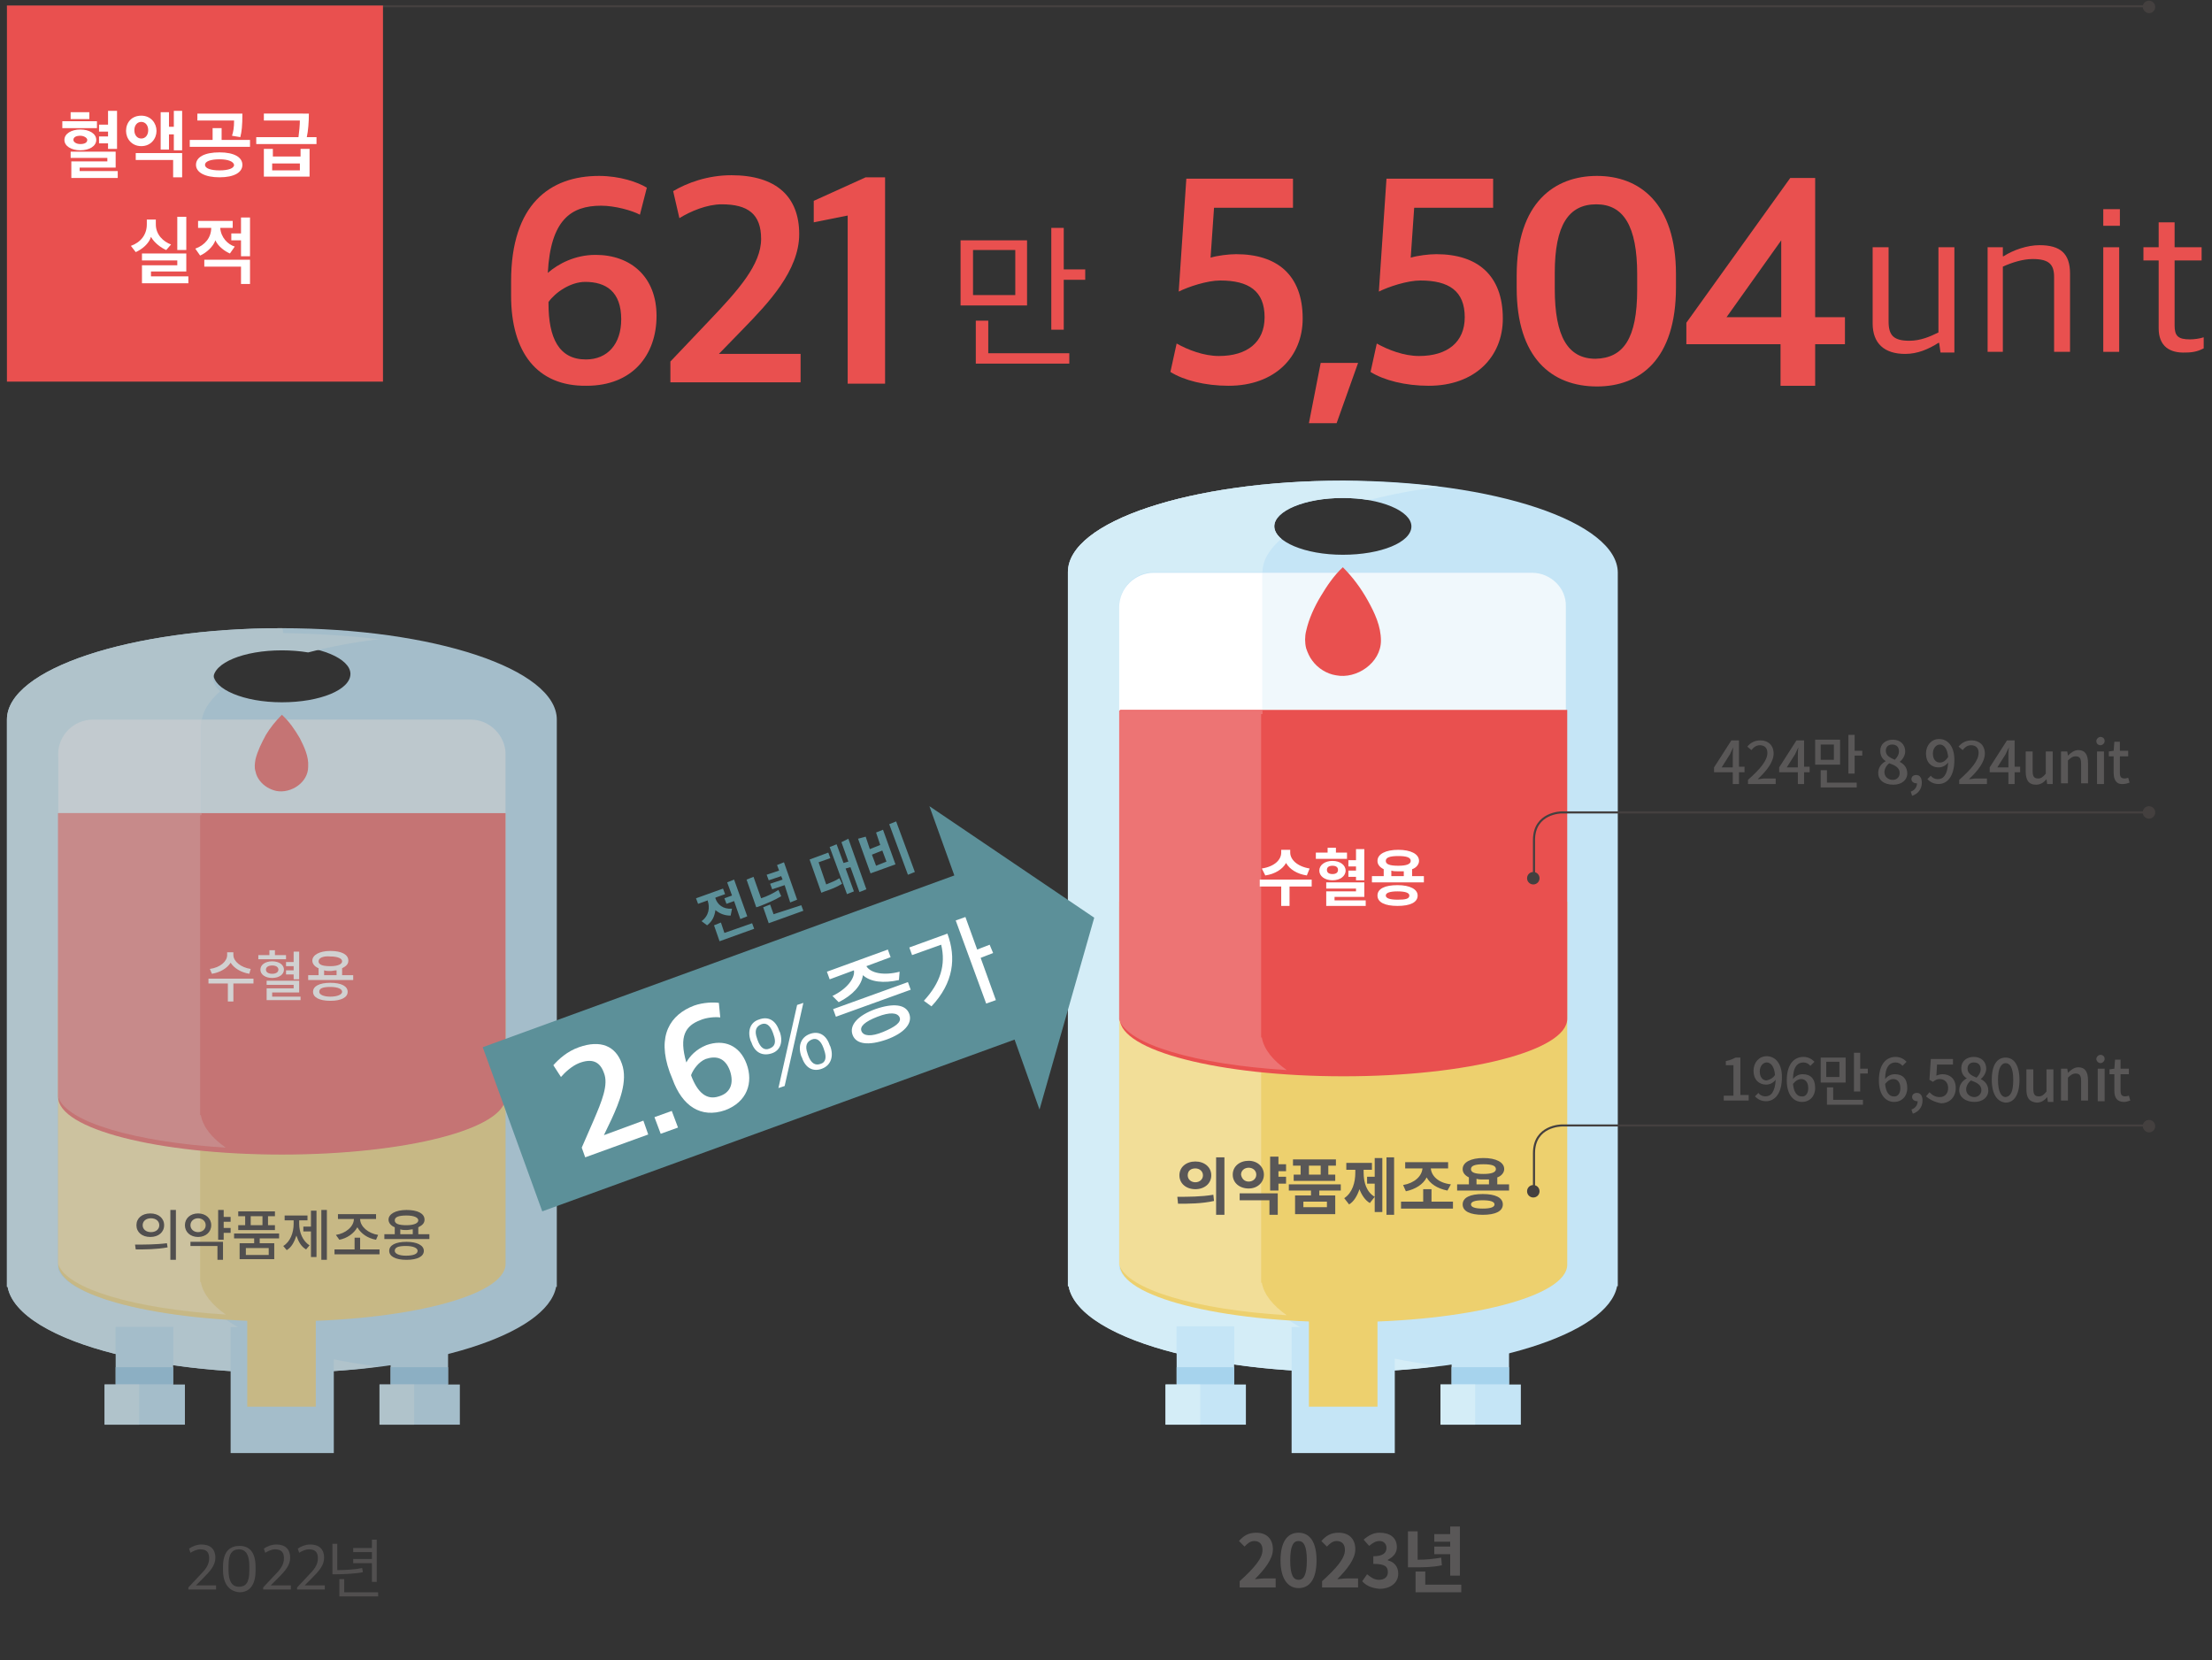 <?xml version="1.0" encoding="utf-8"?>
<!-- Generator: Adobe Illustrator 22.0.1, SVG Export Plug-In . SVG Version: 6.00 Build 0)  -->
<svg version="1.1" id="Layer_1" xmlns="http://www.w3.org/2000/svg" xmlns:xlink="http://www.w3.org/1999/xlink" x="0px" y="0px"
	 viewBox="0 0 319.4 239.7" style="enable-background:new 0 0 319.4 239.7;" xml:space="preserve">
<rect x="0" y="0" width="319.4" height="239.7" fill="#333333" stroke="none"/>
<style type="text/css">
	.st0{fill:none;stroke:#44403F;stroke-width:0.3;}
	.st1{fill:#44403F;}
	.st2{fill:#E9504F;}
	.st3{opacity:0.77;}
	.st4{clip-path:url(#SVGID_2_);fill:#C5E5F6;}
	.st5{clip-path:url(#SVGID_2_);fill:#E5F3FA;}
	.st6{clip-path:url(#SVGID_2_);fill:#FFFFFF;}
	.st7{clip-path:url(#SVGID_2_);fill:#D4EDF7;}
	.st8{clip-path:url(#SVGID_2_);fill:#EBF6FC;}
	.st9{clip-path:url(#SVGID_2_);fill:#F2DF9D;}
	.st10{clip-path:url(#SVGID_2_);fill:#DCF0FA;}
	.st11{clip-path:url(#SVGID_2_);fill:#F8EBBE;}
	.st12{clip-path:url(#SVGID_2_);fill:#A6D3ED;}
	.st13{clip-path:url(#SVGID_2_);fill:#EF8686;}
	.st14{clip-path:url(#SVGID_2_);fill:#F2A3A3;}
	.st15{clip-path:url(#SVGID_2_);fill:#595757;}
	.st16{clip-path:url(#SVGID_2_);}
	.st17{fill:#595757;}
	.st18{fill:#C5E5F6;}
	.st19{fill:#F0F8FC;}
	.st20{fill:#FFFFFF;}
	.st21{fill:#D4EDF7;}
	.st22{fill:#EDD06E;}
	.st23{fill:#DCF0FA;}
	.st24{fill:#F2DE98;}
	.st25{fill:#A6D3ED;}
	.st26{fill:#ED7474;}
	.st27{fill:#5C9099;}
</style>
<line class="st0" x1="1" y1="0.9" x2="310.3" y2="0.9"/>
<path class="st1" d="M310.3,1.9c0.5,0,0.9-0.4,0.9-0.9c0-0.5-0.4-0.9-0.9-0.9c-0.5,0-0.9,0.4-0.9,0.9C309.4,1.4,309.8,1.9,310.3,1.9
	"/>
<g>
	<path class="st2" d="M73.8,42.7v-2.1c0-11.1,5.6-15.2,12.7-15.2c3,0,5.6,0.9,6.9,1.7l-1,3.9c-1.1-0.6-3.6-1.3-5.6-1.3
		c-4.4,0-7.3,2.1-7.7,9.7c1.5-1.3,3.9-2.6,6.9-2.6c5.1,0,8.8,3.2,8.8,8.8c0,5.7-3.5,10.1-10.1,10.1C77.5,55.8,73.8,50.8,73.8,42.7z
		 M89.7,46.1c0-4-2.2-5.4-5.2-5.4c-2.1,0-4.3,1.5-5.3,2.9v0.2c0,5,1.5,8.1,5.4,8.1C87.7,51.9,89.7,49.7,89.7,46.1z"/>
	<path class="st2" d="M96.8,52.2l5.7-6c4.1-4.3,7.4-8,7.4-11.7c0-3.6-1.9-5-5.7-5c-2.1,0-4.5,1-6.1,2l-0.9-3.9c2-1.2,5-2.3,8.4-2.3
		c6.5,0,9.8,3.1,9.8,8.5c0,5.3-4.5,10-8.1,13.7l-3.5,3.6h11.8v4.1H96.8V52.2z"/>
	<path class="st2" d="M122.5,31.1l-5,1V29l7.5-3.4h2.8v29.8h-5.4V31.1z"/>
</g>
<g>
	<path class="st2" d="M138.7,44.1v-9.4h9.6v9.4H138.7z M146.6,36.1h-6.1v6.5h6.1V36.1z M140.9,52.5v-6.2h1.8V51h11.7v1.5H140.9z
		 M153.6,40.4v7.2h-1.8V32.9h1.8v6h3.1v1.5H153.6z"/>
</g>
<g>
	<path class="st2" d="M169,53.7l0.9-4.1c1.6,0.9,3.9,1.8,6.1,1.8c4.1,0,6.6-2,6.6-5.6c0-3.8-2.3-5.3-6.4-5.3c-1.9,0-4.6,0.9-6,1.6
		l1.1-16.3h15.4V30h-11.4l-0.5,7.2c1-0.3,2.6-0.5,3.7-0.5c5.9,0,9.6,3,9.6,9.3c0,5.5-4,9.7-10.7,9.7C174,55.7,170.9,54.9,169,53.7z"
		/>
	<path class="st2" d="M190.7,52.4h5.4l-3.1,8.7H189L190.7,52.4z"/>
	<path class="st2" d="M197.9,53.7l0.9-4.1c1.6,0.9,3.9,1.8,6.1,1.8c4.1,0,6.6-2,6.6-5.6c0-3.8-2.3-5.3-6.4-5.3c-1.9,0-4.6,0.9-6,1.6
		l1.1-16.3h15.4V30h-11.4l-0.5,7.2c1-0.3,2.6-0.5,3.7-0.5c5.9,0,9.6,3,9.6,9.3c0,5.5-4,9.7-10.7,9.7
		C202.9,55.7,199.8,54.9,197.9,53.7z"/>
	<path class="st2" d="M219,41.6v-1.8c0-10.6,5.5-14.4,11.6-14.4c6.1,0,11.4,3.9,11.4,14.2v1.9c0,10.4-5.2,14.3-11.4,14.3
		C224,55.8,219,51.6,219,41.6z M236.4,41.8v-2.2c0-7-2-10.1-5.9-10.1c-4,0-6,3-6,9.9v2.3c0,6.9,1.9,10.1,5.9,10.1
		C234.4,51.7,236.4,48.9,236.4,41.8z"/>
	<path class="st2" d="M257.1,49.7h-13.6v-3.1l15-20.9h3.6v20.1h4.3v3.9h-4.3v6h-5V49.7z M257.2,45.8V34.7l-7.9,11.1H257.2z"/>
</g>
<g>
	<path class="st2" d="M270.4,46.7v-11h2.3v10.7c0,2,0.7,2.8,3,2.8c1.6,0,3-0.6,4.2-1.2V35.7h2.3v15.2h-2l-0.2-1.4h-0.1
		c-1.4,0.9-3,1.6-4.8,1.6C272.1,51.1,270.4,49.6,270.4,46.7z"/>
	<path class="st2" d="M287,35.7h2.2V37h0.1c1.4-0.9,3.4-1.6,5.2-1.6c3,0,4.4,1.2,4.4,4.1v11.3h-2.3V40c0-1.8-0.7-2.6-3.1-2.6
		c-1.4,0-3,0.5-4.3,1.1v12.3H287V35.7z"/>
	<path class="st2" d="M303.7,30.2h2.4v2.4h-2.4V30.2z M303.7,35.7h2.3v15.1h-2.3V35.7z"/>
	<path class="st2" d="M311.7,47.4v-9.8h-2.2v-1.9h2.2v-3.6h2.3v3.6h3.9v1.9h-3.9v9.4c0,1.5,0.5,2,2.2,2c0.6,0,1.4-0.1,2-0.3v1.6
		c-0.6,0.3-1.3,0.6-2.6,0.6C313.3,51,311.7,50,311.7,47.4z"/>
</g>
<g class="st3">
	<g>
		<defs>
			<rect id="SVGID_1_" y="89.7" width="86.8" height="150"/>
		</defs>
		<clipPath id="SVGID_2_">
			<use xlink:href="#SVGID_1_"  style="overflow:visible;"/>
		</clipPath>
		<path class="st4" d="M40.7,93.2c5.5,0,9.9,1.9,9.9,4.1c0,2.3-4.4,4.1-9.9,4.1c-5.5,0-9.9-1.9-9.9-4.1C30.8,95,35.2,93.2,40.7,93.2
			 M40.7,90.7C18.8,90.7,1,96.6,1,103.9v81.9h0.1c1.3,6.9,18.5,12.4,39.6,12.4s38.3-5.5,39.6-12.4h0.1v-81.9
			C80.4,96.6,62.6,90.7,40.7,90.7"/>
		<path class="st5" d="M68,103.9H29.1v37.6H73v-32.6C73,106.2,70.7,103.9,68,103.9"/>
		<path class="st6" d="M40.7,90.7C18.8,90.7,1,96.6,1,103.9C1,96.6,18.8,90.7,40.7,90.7L40.7,90.7L40.7,90.7 M40.8,90.7
			C40.8,90.7,40.8,90.7,40.8,90.7C40.8,90.7,40.8,90.7,40.8,90.7 M40.9,90.7C40.9,90.7,40.9,90.7,40.9,90.7
			C40.9,90.7,40.9,90.7,40.9,90.7 M40.9,90.7L40.9,90.7L40.9,90.7 M41,90.7L41,90.7L41,90.7 M40.7,93.2c1.3,0,2.6,0.1,3.8,0.3
			c0,0,0,0,0,0C43.3,93.3,42,93.2,40.7,93.2 M30.8,97.3L30.8,97.3L30.8,97.3 M30.8,97.3C30.8,97.3,30.8,97.3,30.8,97.3
			C30.8,97.3,30.8,97.3,30.8,97.3 M30.8,97.3c0,0.6,0.4,1.3,1,1.8c0,0,0,0,0,0C31.2,98.6,30.8,98,30.8,97.3 M40.9,198.2L40.9,198.2
			L40.9,198.2 M40.9,198.2L40.9,198.2L40.9,198.2 M40.8,198.2C40.8,198.2,40.8,198.2,40.8,198.2C40.8,198.2,40.8,198.2,40.8,198.2
			 M40.8,198.2L40.8,198.2L40.8,198.2"/>
		<path class="st7" d="M40.7,90.7C18.8,90.7,1,96.6,1,103.9v81.9h0.1c0.7,4,6.7,7.5,15.6,9.7v-3.9H25v5.5c4.8,0.7,10.1,1.1,15.7,1.1
			h0.1h0c0,0,0,0,0,0h0h0c0,0,0,0,0,0h0c4.9,0,9.5-0.3,13.8-0.9c-9.7-1.2-17.7-3.7-22-6.8c-13.1-0.9-23.1-3.8-24.2-7.3v0
			c0,0,0,0,0,0h0c0,0,0,0,0,0c0,0,0,0,0,0c0,0,0,0,0,0c0,0,0,0,0,0c0,0,0,0,0,0c0,0,0,0,0,0c0,0,0,0,0,0c0,0,0,0,0,0c0,0,0,0,0,0
			c0,0,0,0,0,0c0,0,0,0,0,0c0,0,0,0,0,0c0,0,0,0,0,0c0,0,0,0,0,0c0,0,0,0,0,0c0,0,0,0,0,0c0,0,0,0,0,0c0,0,0,0,0,0c0,0,0,0,0,0
			c0,0,0,0,0,0c0,0,0,0,0,0c0,0,0,0,0,0c0,0,0,0,0,0c0,0,0,0,0,0s0,0,0,0c0,0,0,0,0,0c0,0,0,0,0,0c0,0,0,0,0,0s0,0,0,0c0,0,0,0,0,0
			c0,0,0,0,0,0c0,0,0,0,0,0c0,0,0,0,0,0s0,0,0,0s0,0,0,0c0,0,0,0,0,0c0,0,0,0,0,0c0,0,0,0,0,0c0,0,0,0,0,0s0,0,0,0c0,0,0,0,0,0
			c0,0,0,0,0,0c0,0,0,0,0,0c0,0,0,0,0,0c0,0,0,0,0,0c0,0,0,0,0,0c0,0,0,0,0,0c0,0,0,0,0,0c0,0,0,0,0,0c0,0,0,0,0,0c0,0,0,0,0,0
			c0,0,0,0,0,0c0,0,0,0,0,0c0,0,0,0,0,0c0,0,0,0,0,0c0,0,0,0,0,0c0,0,0,0,0,0c0,0,0,0,0,0c0,0,0,0,0,0c0,0,0,0,0,0c0,0,0,0,0,0
			c0,0,0,0,0,0c0,0,0,0,0,0c0,0,0,0,0,0c0,0,0,0,0,0s0,0,0,0c0,0,0,0,0,0s0,0,0,0c0,0,0,0,0,0c0,0,0,0,0,0c0,0,0,0,0,0c0,0,0,0,0,0
			c0,0,0,0,0,0c0,0,0,0,0,0s0,0,0,0c0,0,0,0,0,0c0,0,0,0,0,0c0,0,0,0,0,0c0,0,0,0,0,0c0,0,0,0,0,0c0,0,0,0,0,0c0,0,0,0,0,0
			c0,0,0,0,0,0c0,0,0,0,0,0s0,0,0,0c0,0,0,0,0,0c0,0,0,0,0,0c0,0,0,0,0,0c0,0,0,0,0,0v0c0,0,0,0,0,0v-5v-13.2v-55.4c0-2.7,2.2-5,5-5
			h15.7c0-1.7,1-3.3,2.7-4.8c-0.6-0.5-1-1.2-1-1.8v0c0,0,0,0,0,0c0,0,0,0,0,0v0v0c0-2.3,4.4-4.1,9.9-4.1c1.3,0,2.6,0.1,3.8,0.3
			c3.1-0.8,6.6-1.5,10.3-1.9c-4.3-0.5-8.9-0.8-13.8-0.9h0c0,0,0,0-0.1,0h0c0,0,0,0,0,0c0,0,0,0,0,0h0C40.8,90.7,40.8,90.7,40.7,90.7
			L40.7,90.7L40.7,90.7"/>
		<path class="st8" d="M29.1,103.9H13.4c-2.7,0-5,2.2-5,5v55.4v13.2v5v-5v-13.2v-22.1h20.7V103.9z"/>
		<path class="st9" d="M8.4,141.5v22.8v13.2v5c0,4.6,14.4,8.3,32.3,8.3s32.3-3.7,32.3-8.3v-5v-13.2v-22.8H8.4z"/>
		<path class="st10" d="M8.4,182.5C8.4,182.5,8.4,182.5,8.4,182.5C8.4,182.5,8.4,182.5,8.4,182.5"/>
		<polyline class="st10" points="8.4,182.5 8.4,182.5 8.4,182.5 		"/>
		<polyline class="st10" points="8.4,182.5 8.4,182.5 8.4,182.5 		"/>
		<polyline class="st10" points="8.4,182.5 8.4,182.6 8.4,182.5 		"/>
		<polyline class="st10" points="8.4,182.6 8.4,182.6 8.4,182.6 		"/>
		<path class="st10" d="M8.4,182.6C8.4,182.6,8.4,182.6,8.4,182.6C8.4,182.6,8.4,182.6,8.4,182.6"/>
		<polyline class="st10" points="8.4,182.6 8.4,182.6 8.4,182.6 		"/>
		<polyline class="st10" points="8.4,182.6 8.4,182.6 8.4,182.6 		"/>
		<polyline class="st10" points="8.4,182.6 8.4,182.6 8.4,182.6 		"/>
		<path class="st10" d="M8.4,182.6C8.4,182.6,8.4,182.6,8.4,182.6C8.4,182.6,8.4,182.6,8.4,182.6"/>
		<path class="st10" d="M8.4,182.6C8.4,182.7,8.5,182.7,8.4,182.6C8.5,182.7,8.4,182.7,8.4,182.6"/>
		<polyline class="st10" points="8.5,182.7 8.5,182.7 8.5,182.7 		"/>
		<polyline class="st10" points="8.5,182.7 8.5,182.7 8.5,182.7 		"/>
		<polyline class="st10" points="8.5,182.7 8.5,182.7 8.5,182.7 		"/>
		<path class="st10" d="M8.5,182.7C8.5,182.7,8.5,182.7,8.5,182.7C8.5,182.7,8.5,182.7,8.5,182.7"/>
		<polyline class="st10" points="8.5,182.7 8.5,182.7 8.5,182.7 		"/>
		<polyline class="st10" points="8.5,182.7 8.5,182.8 8.5,182.7 		"/>
		<polyline class="st10" points="8.5,182.8 8.5,182.8 8.5,182.8 		"/>
		<polyline class="st10" points="8.5,182.8 8.5,182.8 8.5,182.8 		"/>
		<polyline class="st10" points="8.5,182.8 8.5,182.8 8.5,182.8 		"/>
		<polyline class="st10" points="8.5,182.8 8.5,182.8 8.5,182.8 		"/>
		<polyline class="st10" points="8.5,182.8 8.5,182.8 8.5,182.8 		"/>
		<polyline class="st10" points="8.5,182.8 8.5,182.8 8.5,182.8 		"/>
		<polyline class="st10" points="8.5,182.8 8.5,182.9 8.5,182.8 		"/>
		<path class="st10" d="M8.5,182.9C8.5,182.9,8.5,182.9,8.5,182.9C8.5,182.9,8.5,182.9,8.5,182.9"/>
		<polyline class="st10" points="8.5,182.9 8.5,182.9 8.5,182.9 		"/>
		<polyline class="st10" points="8.5,182.9 8.5,182.9 8.5,182.9 		"/>
		<polyline class="st10" points="8.5,182.9 8.5,182.9 8.5,182.9 		"/>
		<polyline class="st10" points="8.5,182.9 8.5,182.9 8.5,182.9 		"/>
		<polyline class="st10" points="8.5,182.9 8.5,182.9 8.5,182.9 		"/>
		<polyline class="st10" points="8.5,182.9 8.5,183 8.5,182.9 		"/>
		<polyline class="st10" points="8.5,183 8.5,183 8.5,183 		"/>
		<polyline class="st10" points="8.5,183 8.5,183 8.5,183 		"/>
		<polyline class="st10" points="8.5,183 8.5,183 8.5,183 		"/>
		<polyline class="st10" points="8.5,183 8.5,183 8.5,183 		"/>
		<polyline class="st10" points="8.5,183 8.5,183 8.5,183 		"/>
		<polyline class="st10" points="8.5,183 8.5,183.1 8.5,183 		"/>
		<polyline class="st10" points="8.5,183.1 8.5,183.1 8.5,183.1 		"/>
		<polyline class="st10" points="8.5,183.1 8.5,183.1 8.5,183.1 		"/>
		<polyline class="st10" points="8.5,183.1 8.5,183.1 8.5,183.1 		"/>
		<polyline class="st10" points="8.5,183.1 8.5,183.1 8.5,183.1 		"/>
		<path class="st10" d="M8.6,183.2C8.6,183.2,8.6,183.2,8.6,183.2L8.6,183.2z"/>
		<polyline class="st10" points="8.6,183.2 8.6,183.2 8.6,183.2 		"/>
		<path class="st11" d="M29.1,128.7v12.8H8.4v22.8v13.2v5c0,0,0,0,0,0v0c0,0,0,0,0,0c0,0,0,0,0,0c0,0,0,0,0,0s0,0,0,0c0,0,0,0,0,0
			s0,0,0,0c0,0,0,0,0,0c0,0,0,0,0,0c0,0,0,0,0,0c0,0,0,0,0,0c0,0,0,0,0,0c0,0,0,0,0,0s0,0,0,0c0,0,0,0,0,0c0,0,0,0,0,0c0,0,0,0,0,0
			c0,0,0,0,0,0c0,0,0,0,0,0c0,0,0,0,0,0v0c0,0,0,0,0,0c0,0,0,0,0,0c0,0,0,0,0,0c0,0,0,0,0,0s0,0,0,0c0,0,0,0,0,0c0,0,0,0,0,0
			c0,0,0,0,0,0c0,0,0,0,0,0c0,0,0,0,0,0c0,0,0,0,0,0c0,0,0,0,0,0c0,0,0,0,0,0c0,0,0,0,0,0c0,0,0,0,0,0c0,0,0,0,0,0c0,0,0,0,0,0
			c0,0,0,0,0,0c0,0,0,0,0,0s0,0,0,0c0,0,0,0,0,0c0,0,0,0,0,0c0,0,0,0,0,0c0,0,0,0,0,0c0,0,0,0,0,0s0,0,0,0c0,0,0,0,0,0c0,0,0,0,0,0
			c0,0,0,0,0,0c0,0,0,0,0,0c0,0,0,0,0,0c0,0,0,0,0,0c0,0,0,0,0,0c0,0,0,0,0,0c0,0,0,0,0,0c0,0,0,0,0,0s0,0,0,0c0,0,0,0,0,0
			c0,0,0,0,0,0c0,0,0,0,0,0c0,0,0,0,0,0c0,0,0,0,0,0c0,0,0,0,0,0c0,0,0,0,0,0c0,0,0,0,0,0c0,0,0,0,0,0c0,0,0,0,0,0c0,0,0,0,0,0
			c0,0,0,0,0,0c0,0,0,0,0,0c0,0,0,0,0,0c0,0,0,0,0,0c0,0,0,0,0,0c0,0,0,0,0,0c0,0,0,0,0,0c0,0,0,0,0,0c0,0,0,0,0,0c0,0,0,0,0,0
			c0,0,0,0,0,0c0,0,0,0,0,0c0,0,0,0,0,0c0,0,0,0,0,0v0c0,0,0,0,0,0c0,0,0,0,0,0c0,0,0,0,0,0c0,0,0,0,0,0c0,0,0,0,0,0v0c0,0,0,0,0,0
			v0c0,0,0,0,0,0l0,0c1.2,3.6,11.1,6.5,24.2,7.3c-2-1.4-3.3-3-3.6-4.7h-0.1V128.7z"/>
		<rect x="33.3" y="191.6" class="st4" width="14.9" height="18.2"/>
		<rect x="35.7" y="189.9" class="st9" width="9.9" height="13.2"/>
		<rect x="56.4" y="191.6" class="st4" width="8.3" height="9.1"/>
		<polygon class="st12" points="64.7,197.4 56.4,197.4 56.4,199.9 59.7,199.9 64.7,199.9 		"/>
		<rect x="54.8" y="199.9" class="st4" width="11.6" height="5.8"/>
		<rect x="54.8" y="199.9" class="st7" width="5" height="5.8"/>
		<rect x="16.7" y="191.6" class="st4" width="8.3" height="9.1"/>
		<polygon class="st12" points="25,197.4 16.7,197.4 16.7,199.9 20,199.9 25,199.9 		"/>
		<rect x="15.1" y="199.9" class="st4" width="11.6" height="5.8"/>
		<rect x="15.1" y="199.9" class="st7" width="5" height="5.8"/>
		<path class="st13" d="M8.4,117.4v22.8v13.2v5c0,4.6,14.4,8.3,32.3,8.3S73,163,73,158.4v-5v-13.2v-22.8H8.4z"/>
		<path class="st14" d="M29.1,117.7v-0.3H8.4v22.8v13.2v5c0,0,0,0,0,0v0c0,0,0,0,0,0c0,0,0,0,0,0c0,0,0,0,0,0c0,0,0,0,0,0
			c0,0,0,0,0,0c0,0,0,0,0,0s0,0,0,0c0,0,0,0,0,0c0,0,0,0,0,0c0,0,0,0,0,0c0,0,0,0,0,0c0,0,0,0,0,0s0,0,0,0c0,0,0,0,0,0c0,0,0,0,0,0
			c0,0,0,0,0,0c0,0,0,0,0,0c0,0,0,0,0,0c0,0,0,0,0,0v0c0,0,0,0,0,0c0,0,0,0,0,0c0,0,0,0,0,0c0,0,0,0,0,0c0,0,0,0,0,0c0,0,0,0,0,0
			s0,0,0,0c0,0,0,0,0,0c0,0,0,0,0,0c0,0,0,0,0,0c0,0,0,0,0,0c0,0,0,0,0,0s0,0,0,0c0,0,0,0,0,0c0,0,0,0,0,0c0,0,0,0,0,0s0,0,0,0
			c0,0,0,0,0,0c0,0,0,0,0,0c0,0,0,0,0,0c0,0,0,0,0,0c0,0,0,0,0,0c0,0,0,0,0,0c0,0,0,0,0,0s0,0,0,0s0,0,0,0s0,0,0,0c0,0,0,0,0,0
			c0,0,0,0,0,0c0,0,0,0,0,0c0,0,0,0,0,0c0,0,0,0,0,0c0,0,0,0,0,0c0,0,0,0,0,0c0,0,0,0,0,0c0,0,0,0,0,0s0,0,0,0s0,0,0,0c0,0,0,0,0,0
			c0,0,0,0,0,0c0,0,0,0,0,0c0,0,0,0,0,0c0,0,0,0,0,0c0,0,0,0,0,0c0,0,0,0,0,0c0,0,0,0,0,0c0,0,0,0,0,0c0,0,0,0,0,0c0,0,0,0,0,0
			c0,0,0,0,0,0c0,0,0,0,0,0c0,0,0,0,0,0c0,0,0,0,0,0c0,0,0,0,0,0c0,0,0,0,0,0c0,0,0,0,0,0c0,0,0,0,0,0c0,0,0,0,0,0c0,0,0,0,0,0
			c0,0,0,0,0,0c0,0,0,0,0,0c0,0,0,0,0,0v0c0,0,0,0,0,0c0,0,0,0,0,0c0,0,0,0,0,0c0,0,0,0,0,0c0,0,0,0,0,0c0,0,0,0,0,0v0c0,0,0,0,0,0
			c0,0,0,0,0,0c1.2,3.6,11.1,6.5,24.2,7.3c-2-1.4-3.3-3-3.6-4.7h-0.1V117.7z"/>
		<path class="st6" d="M36.6,142h-2.9v2.6h-0.8V142h-2.8v-0.7h6.5V142z M36,140.6c-1.2-0.2-2.2-0.8-2.7-1.6
			c-0.5,0.8-1.5,1.4-2.7,1.6l-0.3-0.7c1.5-0.2,2.5-1.1,2.5-2v-0.4h0.9v0.4c0,0.9,1.1,1.8,2.5,2L36,140.6z M41.3,138.5h-4v-0.6h1.6
			v-0.7h0.8v0.7h1.6V138.5z M39.3,141.2c-1,0-1.7-0.5-1.7-1.2s0.7-1.2,1.7-1.2c1,0,1.7,0.5,1.7,1.2S40.3,141.2,39.3,141.2z
			 M39.3,140.6c0.5,0,0.9-0.2,0.9-0.6s-0.4-0.6-0.9-0.6c-0.5,0-0.9,0.2-0.9,0.6S38.8,140.6,39.3,140.6z M43.4,143.8v0.6h-4.9v-1.7
			h3.9v-0.5h-3.9v-0.6h4.7v1.7h-3.9v0.6H43.4z M42.4,140.7h-1.1v-0.6h1.1v-0.6h-1.1v-0.6h1.1v-1.5h0.8v4h-0.8V140.7z M51,140.8v0.7
			h-6.5v-0.7H46v-1c-0.5-0.2-0.9-0.6-0.9-1.1c0-0.8,1-1.4,2.6-1.4c1.6,0,2.6,0.5,2.6,1.4c0,0.5-0.3,0.8-0.9,1.1v1H51z M50.2,143.2
			c0,0.8-0.9,1.3-2.5,1.3c-1.6,0-2.5-0.5-2.5-1.3c0-0.8,0.9-1.3,2.5-1.3C49.3,141.9,50.2,142.4,50.2,143.2z M46,138.8
			c0,0.5,0.6,0.7,1.7,0.7c1.1,0,1.7-0.3,1.7-0.7s-0.6-0.7-1.7-0.7C46.7,138,46,138.3,46,138.8z M49.4,143.2c0-0.4-0.6-0.7-1.7-0.7
			s-1.6,0.2-1.6,0.7c0,0.4,0.6,0.7,1.6,0.7S49.4,143.6,49.4,143.2z M46.8,140.8h1.8v-0.7c-0.3,0-0.6,0.1-0.9,0.1s-0.6,0-0.9-0.1
			V140.8z"/>
		<path class="st15" d="M19.5,179.7c1.3,0,3.1,0,4.6-0.2l0.1,0.6c-1.6,0.3-3.3,0.3-4.6,0.3L19.5,179.7z M23.7,176.9
			c0,1-0.8,1.7-2,1.7s-2-0.7-2-1.7s0.8-1.7,2-1.7S23.7,175.9,23.7,176.9z M20.6,176.9c0,0.6,0.5,1,1.2,1c0.7,0,1.2-0.4,1.2-1
			c0-0.6-0.5-1-1.2-1C21.1,175.9,20.6,176.3,20.6,176.9z M25.4,174.7v7.2h-0.8v-7.2H25.4z M28.6,178.6c-1.1,0-1.9-0.7-1.9-1.7
			s0.8-1.7,1.9-1.7c1.1,0,1.9,0.7,1.9,1.7S29.7,178.6,28.6,178.6z M27.5,179.3h4.7v2.6h-0.8v-2h-3.9V179.3z M28.6,177.9
			c0.6,0,1.1-0.4,1.1-1s-0.5-1-1.1-1c-0.6,0-1.1,0.4-1.1,1S28,177.9,28.6,177.9z M32.3,176.4v0.9h1v0.7h-1v1h-0.8v-4.3h0.8v1h1v0.7
			H32.3z M37.5,178.8v0.7h2.1v2.3h-5v-2.3h2.1v-0.7h-2.9v-0.7h6.5v0.7H37.5z M35.4,175.6h-1v-0.7h5.3v0.7h-1v1.3h1v0.7h-5.3v-0.7h1
			V175.6z M38.8,180.2h-3.3v1h3.3V180.2z M37.9,175.6h-1.7v1.3h1.7V175.6z M43.2,176.7c0,1.2,0.5,2.5,1.5,3.1l-0.5,0.6
			c-0.7-0.4-1.1-1.1-1.4-2c-0.3,0.9-0.7,1.7-1.4,2.1l-0.5-0.6c1-0.6,1.5-1.9,1.5-3.2v-0.5h-1.3v-0.7h3.3v0.7h-1.2V176.7z
			 M44.9,174.8h0.8v6.7h-0.8v-3.7h-1.1v-0.7h1.1V174.8z M47.2,174.7v7.2h-0.8v-7.2H47.2z M54.8,180.4v0.7h-6.5v-0.7h2.9v-1.7h0.8
			v1.7H54.8z M48.5,178.3c1.4-0.2,2.6-1.2,2.6-2.3v0h-2.3v-0.7h5.5v0.7h-2.3v0c0,1.1,1.2,2.1,2.6,2.3l-0.3,0.7
			c-1.2-0.2-2.2-0.9-2.7-1.8c-0.5,0.9-1.5,1.6-2.6,1.8L48.5,178.3z M62,178.2v0.7h-6.5v-0.7H57v-1c-0.5-0.2-0.9-0.6-0.9-1.1
			c0-0.8,1-1.4,2.6-1.4c1.6,0,2.6,0.5,2.6,1.4c0,0.5-0.3,0.8-0.9,1.1v1H62z M61.2,180.6c0,0.8-0.9,1.3-2.5,1.3
			c-1.6,0-2.5-0.5-2.5-1.3c0-0.8,0.9-1.3,2.5-1.3C60.2,179.3,61.2,179.8,61.2,180.6z M57,176.2c0,0.5,0.6,0.7,1.7,0.7
			c1.1,0,1.7-0.3,1.7-0.7s-0.6-0.7-1.7-0.7C57.6,175.5,57,175.7,57,176.2z M60.3,180.6c0-0.4-0.6-0.7-1.7-0.7s-1.6,0.2-1.6,0.7
			c0,0.4,0.6,0.7,1.6,0.7S60.3,181.1,60.3,180.6z M57.8,178.2h1.8v-0.7c-0.3,0-0.6,0.1-0.9,0.1s-0.6,0-0.9-0.1V178.2z"/>
		<path class="st13" d="M43.3,106.6c-0.7-1.2-1.5-2.4-2.6-3.4c-0.9,0.9-1.7,1.9-2.3,2.9c-0.6,1.1-1.2,2.3-1.5,3.5
			c-0.1,0.6-0.2,1.2,0,1.8c0.1,0.5,0.3,0.9,0.6,1.3c0.6,0.8,1.5,1.3,2.4,1.5c2.1,0.4,4.6-1.2,4.6-3.5
			C44.6,109.2,43.9,107.8,43.3,106.6"/>
		<g class="st16">
			<path class="st17" d="M27.2,229.2l1.5-1.6c0.9-0.9,1.5-1.6,1.5-2.6c0-0.9-0.4-1.3-1.3-1.3c-0.5,0-1.1,0.3-1.4,0.5l-0.2-0.6
				c0.4-0.3,1.1-0.6,1.8-0.6c1.3,0,2,0.7,2,1.9c0,1.1-0.7,1.9-1.8,3l-1,1h2.9v0.6h-4V229.2z"/>
			<path class="st17" d="M32.2,226.7v-0.5c0-2.3,1.1-3,2.4-3c1.3,0,2.3,0.8,2.3,3v0.6c0,2.2-1,3.1-2.3,3.1
				C33.2,229.8,32.2,228.8,32.2,226.7z M36,226.8v-0.7c0-1.6-0.5-2.4-1.5-2.4c-1,0-1.5,0.7-1.5,2.3v0.7c0,1.6,0.5,2.4,1.5,2.4
				C35.5,229.1,36,228.5,36,226.8z"/>
			<path class="st17" d="M38,229.2l1.5-1.6c0.9-0.9,1.5-1.6,1.5-2.6c0-0.9-0.4-1.3-1.3-1.3c-0.5,0-1.1,0.3-1.4,0.5l-0.2-0.6
				c0.4-0.3,1.1-0.6,1.8-0.6c1.3,0,2,0.7,2,1.9c0,1.1-0.7,1.9-1.8,3l-1,1H42v0.6h-4V229.2z"/>
			<path class="st17" d="M42.9,229.2l1.5-1.6c0.9-0.9,1.5-1.6,1.5-2.6c0-0.9-0.4-1.3-1.3-1.3c-0.5,0-1.1,0.3-1.4,0.5l-0.2-0.6
				c0.4-0.3,1.1-0.6,1.8-0.6c1.3,0,2,0.7,2,1.9c0,1.1-0.7,1.9-1.8,3l-1,1h2.9v0.6h-4V229.2z"/>
			<path class="st17" d="M52.4,227c-0.9,0.2-2.7,0.3-3.8,0.3H48v-4.4h0.7v3.8c1.1,0,2.7-0.1,3.6-0.3L52.4,227z M49,230.5V228h0.7
				v1.9h4.9v0.6H49z M51,224.1v-0.6h2.7v-1.2h0.7v6.1h-0.7v-2.7H51v-0.6h2.7v-1H51z"/>
		</g>
	</g>
</g>
<path class="st18" d="M193.9,71.9c5.5,0,9.9,1.9,9.9,4.1c0,2.3-4.4,4.1-9.9,4.1c-5.5,0-9.9-1.9-9.9-4.1
	C184,73.8,188.4,71.9,193.9,71.9 M193.9,69.4c-21.9,0-39.7,5.9-39.7,13.2v103.1h0.1c1.3,6.9,18.5,12.4,39.6,12.4s38.3-5.5,39.6-12.4
	h0.1V82.7C233.6,75.4,215.8,69.4,193.9,69.4"/>
<path class="st19" d="M221.2,82.7h-38.9v47.5h43.8V87.6C226.2,84.9,223.9,82.7,221.2,82.7"/>
<path class="st20" d="M193.9,69.4c-21.9,0-39.7,5.9-39.7,13.2C154.2,75.4,172,69.4,193.9,69.4L193.9,69.4L193.9,69.4 M194,69.4
	C194,69.4,194,69.4,194,69.4C194,69.4,194,69.4,194,69.4 M194.1,69.4C194.1,69.4,194.1,69.4,194.1,69.4
	C194.1,69.4,194.1,69.4,194.1,69.4 M194.1,69.4L194.1,69.4L194.1,69.4 M194.2,69.4L194.2,69.4L194.2,69.4 M193.9,71.9
	c1.3,0,2.6,0.1,3.8,0.3c0,0,0,0,0,0C196.5,72,195.3,71.9,193.9,71.9 M184,76.1L184,76.1L184,76.1 M184,76.1
	C184,76.1,184,76.1,184,76.1C184,76.1,184,76.1,184,76.1 M184,76.1c0,0.6,0.4,1.3,1,1.8c0,0,0,0,0,0C184.4,77.3,184,76.7,184,76.1
	 M194.2,198.2L194.2,198.2L194.2,198.2 M194.1,198.2L194.1,198.2L194.1,198.2 M194,198.2C194,198.2,194,198.2,194,198.2
	C194,198.2,194,198.2,194,198.2 M194,198.2L194,198.2L194,198.2"/>
<path class="st21" d="M193.9,69.4c-21.9,0-39.7,5.9-39.7,13.2v103.1h0.1c0.7,4,6.7,7.5,15.6,9.7v-3.9h8.3v5.5
	c4.8,0.7,10.1,1.1,15.7,1.1h0.1h0c0,0,0,0,0,0h0h0c0,0,0,0,0,0h0c4.9,0,9.5-0.3,13.8-0.9c-9.7-1.2-17.7-3.7-22-6.8
	c-13.1-0.9-23.1-3.8-24.2-7.3c0,0,0,0,0,0h0c0,0,0,0,0,0c0,0,0,0,0,0c0,0,0,0,0,0c0,0,0,0,0,0c0,0,0,0,0,0c0,0,0,0,0,0c0,0,0,0,0,0
	c0,0,0,0,0,0c0,0,0,0,0,0c0,0,0,0,0,0c0,0,0,0,0,0c0,0,0,0,0,0c0,0,0,0,0,0c0,0,0,0,0,0c0,0,0,0,0,0c0,0,0,0,0,0c0,0,0,0,0,0
	c0,0,0,0,0,0c0,0,0,0,0,0c0,0,0,0,0,0c0,0,0,0,0,0c0,0,0,0,0,0c0,0,0,0,0,0c0,0,0,0,0,0c0,0,0,0,0,0c0,0,0,0,0,0c0,0,0,0,0,0
	c0,0,0,0,0,0c0,0,0,0,0,0c0,0,0,0,0,0c0,0,0,0,0,0c0,0,0,0,0,0c0,0,0,0,0,0c0,0,0,0,0,0c0,0,0,0,0,0c0,0,0,0,0,0c0,0,0,0,0,0
	c0,0,0,0,0,0c0,0,0,0,0,0s0,0,0,0s0,0,0,0s0,0,0,0c0,0,0,0,0,0s0,0,0,0c0,0,0,0,0,0c0,0,0,0,0,0c0,0,0,0,0,0c0,0,0,0,0,0
	c0,0,0,0,0,0c0,0,0,0,0,0c0,0,0,0,0,0c0,0,0,0,0,0c0,0,0,0,0,0c0,0,0,0,0,0c0,0,0,0,0,0c0,0,0,0,0,0c0,0,0,0,0,0c0,0,0,0,0,0
	c0,0,0,0,0,0c0,0,0,0,0,0c0,0,0,0,0,0c0,0,0,0,0,0c0,0,0,0,0,0c0,0,0,0,0,0c0,0,0,0,0,0c0,0,0,0,0,0c0,0,0,0,0,0c0,0,0,0,0,0
	c0,0,0,0,0,0c0,0,0,0,0,0c0,0,0,0,0,0c0,0,0,0,0,0c0,0,0,0,0,0c0,0,0,0,0,0c0,0,0,0,0,0c0,0,0,0,0,0c0,0,0,0,0,0c0,0,0,0,0,0
	c0,0,0,0,0,0c0,0,0,0,0,0c0,0,0,0,0,0c0,0,0,0,0,0c0,0,0,0,0,0c0,0,0,0,0,0c0,0,0,0,0,0c0,0,0,0,0,0c0,0,0,0,0,0c0,0,0,0,0,0
	c0,0,0,0,0,0v0c0,0,0,0,0,0v-5V153V87.6c0-2.7,2.2-5,5-5h15.7c0-1.7,1-3.3,2.7-4.8c-0.6-0.5-1-1.2-1-1.8v0c0,0,0,0,0,0c0,0,0,0,0,0
	v0v0c0-2.3,4.4-4.1,9.9-4.1c1.3,0,2.6,0.1,3.8,0.3c3.1-0.8,6.6-1.5,10.3-1.9c-4.3-0.5-8.9-0.8-13.8-0.9h0c0,0,0,0-0.1,0h0
	c0,0,0,0,0,0c0,0,0,0,0,0h0C194,69.4,194,69.4,193.9,69.4L193.9,69.4L193.9,69.4"/>
<path class="st20" d="M182.3,82.7h-15.7c-2.7,0-5,2.2-5,5V153v24.6v5v-5V153v-22.1h20.7V82.7z"/>
<path class="st22" d="M161.7,130.2V153v24.6v5c0,4.6,14.4,8.3,32.3,8.3s32.3-3.7,32.3-8.3v-5V153v-22.8H161.7z"/>
<path class="st23" d="M161.7,182.5C161.7,182.5,161.7,182.5,161.7,182.5C161.7,182.5,161.7,182.5,161.7,182.5"/>
<polyline class="st23" points="161.7,182.5 161.7,182.5 161.7,182.5 "/>
<polyline class="st23" points="161.7,182.5 161.7,182.5 161.7,182.5 "/>
<polyline class="st23" points="161.7,182.5 161.7,182.6 161.7,182.5 "/>
<polyline class="st23" points="161.7,182.6 161.7,182.6 161.7,182.6 "/>
<path class="st23" d="M161.7,182.6C161.7,182.6,161.7,182.6,161.7,182.6C161.7,182.6,161.7,182.6,161.7,182.6"/>
<polyline class="st23" points="161.7,182.6 161.7,182.6 161.7,182.6 "/>
<polyline class="st23" points="161.7,182.6 161.7,182.6 161.7,182.6 "/>
<polyline class="st23" points="161.7,182.6 161.7,182.6 161.7,182.6 "/>
<path class="st23" d="M161.7,182.6C161.7,182.6,161.7,182.6,161.7,182.6C161.7,182.6,161.7,182.6,161.7,182.6"/>
<path class="st23" d="M161.7,182.6C161.7,182.7,161.7,182.7,161.7,182.6C161.7,182.7,161.7,182.7,161.7,182.6"/>
<polyline class="st23" points="161.7,182.7 161.7,182.7 161.7,182.7 "/>
<polyline class="st23" points="161.7,182.7 161.7,182.7 161.7,182.7 "/>
<polyline class="st23" points="161.7,182.7 161.7,182.7 161.7,182.7 "/>
<path class="st23" d="M161.7,182.7C161.7,182.7,161.7,182.7,161.7,182.7C161.7,182.7,161.7,182.7,161.7,182.7"/>
<polyline class="st23" points="161.7,182.7 161.7,182.7 161.7,182.7 "/>
<polyline class="st23" points="161.7,182.7 161.7,182.8 161.7,182.7 "/>
<polyline class="st23" points="161.7,182.8 161.7,182.8 161.7,182.8 "/>
<polyline class="st23" points="161.7,182.8 161.7,182.8 161.7,182.8 "/>
<polyline class="st23" points="161.7,182.8 161.7,182.8 161.7,182.8 "/>
<polyline class="st23" points="161.7,182.8 161.7,182.8 161.7,182.8 "/>
<polyline class="st23" points="161.7,182.8 161.7,182.8 161.7,182.8 "/>
<polyline class="st23" points="161.7,182.8 161.7,182.8 161.7,182.8 "/>
<polyline class="st23" points="161.7,182.8 161.7,182.9 161.7,182.8 "/>
<path class="st23" d="M161.7,182.9C161.7,182.9,161.7,182.9,161.7,182.9C161.7,182.9,161.7,182.9,161.7,182.9"/>
<polyline class="st23" points="161.7,182.9 161.7,182.9 161.7,182.9 "/>
<polyline class="st23" points="161.7,182.9 161.7,182.9 161.7,182.9 "/>
<polyline class="st23" points="161.7,182.9 161.7,182.9 161.7,182.9 "/>
<polyline class="st23" points="161.7,182.9 161.7,182.9 161.7,182.9 "/>
<polyline class="st23" points="161.7,182.9 161.7,182.9 161.7,182.9 "/>
<polyline class="st23" points="161.7,182.9 161.7,183 161.7,182.9 "/>
<polyline class="st23" points="161.7,183 161.7,183 161.7,183 "/>
<polyline class="st23" points="161.7,183 161.7,183 161.7,183 "/>
<polyline class="st23" points="161.7,183 161.7,183 161.7,183 "/>
<polyline class="st23" points="161.7,183 161.7,183 161.7,183 "/>
<polyline class="st23" points="161.7,183 161.7,183 161.7,183 "/>
<polyline class="st23" points="161.7,183 161.7,183.1 161.7,183 "/>
<polyline class="st23" points="161.7,183.1 161.7,183.1 161.7,183.1 "/>
<polyline class="st23" points="161.7,183.1 161.7,183.1 161.7,183.1 "/>
<polyline class="st23" points="161.7,183.1 161.8,183.1 161.7,183.1 "/>
<polyline class="st23" points="161.8,183.1 161.8,183.1 161.8,183.1 "/>
<path class="st23" d="M161.8,183.2C161.8,183.2,161.8,183.2,161.8,183.2L161.8,183.2z"/>
<polyline class="st23" points="161.8,183.2 161.8,183.2 161.8,183.2 "/>
<path class="st24" d="M182.3,117.4v12.8h-20.7V153v24.6v5c0,0,0,0,0,0v0c0,0,0,0,0,0c0,0,0,0,0,0c0,0,0,0,0,0c0,0,0,0,0,0
	c0,0,0,0,0,0c0,0,0,0,0,0c0,0,0,0,0,0c0,0,0,0,0,0c0,0,0,0,0,0c0,0,0,0,0,0c0,0,0,0,0,0c0,0,0,0,0,0c0,0,0,0,0,0c0,0,0,0,0,0
	c0,0,0,0,0,0c0,0,0,0,0,0c0,0,0,0,0,0c0,0,0,0,0,0c0,0,0,0,0,0c0,0,0,0,0,0c0,0,0,0,0,0c0,0,0,0,0,0c0,0,0,0,0,0c0,0,0,0,0,0
	c0,0,0,0,0,0c0,0,0,0,0,0s0,0,0,0c0,0,0,0,0,0c0,0,0,0,0,0c0,0,0,0,0,0c0,0,0,0,0,0c0,0,0,0,0,0c0,0,0,0,0,0c0,0,0,0,0,0
	c0,0,0,0,0,0c0,0,0,0,0,0s0,0,0,0c0,0,0,0,0,0c0,0,0,0,0,0s0,0,0,0c0,0,0,0,0,0c0,0,0,0,0,0c0,0,0,0,0,0c0,0,0,0,0,0s0,0,0,0
	c0,0,0,0,0,0s0,0,0,0c0,0,0,0,0,0c0,0,0,0,0,0c0,0,0,0,0,0c0,0,0,0,0,0c0,0,0,0,0,0c0,0,0,0,0,0c0,0,0,0,0,0c0,0,0,0,0,0
	c0,0,0,0,0,0s0,0,0,0s0,0,0,0c0,0,0,0,0,0c0,0,0,0,0,0c0,0,0,0,0,0c0,0,0,0,0,0c0,0,0,0,0,0c0,0,0,0,0,0c0,0,0,0,0,0c0,0,0,0,0,0
	c0,0,0,0,0,0c0,0,0,0,0,0c0,0,0,0,0,0c0,0,0,0,0,0c0,0,0,0,0,0c0,0,0,0,0,0c0,0,0,0,0,0c0,0,0,0,0,0c0,0,0,0,0,0c0,0,0,0,0,0
	c0,0,0,0,0,0c0,0,0,0,0,0c0,0,0,0,0,0c0,0,0,0,0,0c0,0,0,0,0,0c0,0,0,0,0,0c0,0,0,0,0,0c0,0,0,0,0,0c0,0,0,0,0,0c0,0,0,0,0,0
	c0,0,0,0,0,0c0,0,0,0,0,0c0,0,0,0,0,0v0c0,0,0,0,0,0c0,0,0,0,0,0c1.2,3.6,11.1,6.5,24.2,7.3c-2-1.4-3.3-3-3.6-4.7h-0.1V117.4z"/>
<rect x="186.5" y="191.6" class="st18" width="14.9" height="18.2"/>
<rect x="189" y="189.9" class="st22" width="9.9" height="13.2"/>
<rect x="209.6" y="191.6" class="st18" width="8.3" height="9.1"/>
<polygon class="st25" points="217.9,197.4 209.6,197.4 209.6,199.9 212.9,199.9 217.9,199.9 "/>
<rect x="208" y="199.9" class="st18" width="11.6" height="5.8"/>
<rect x="208" y="199.9" class="st21" width="5" height="5.8"/>
<rect x="169.9" y="191.6" class="st18" width="8.3" height="9.1"/>
<polygon class="st25" points="178.2,197.4 169.9,197.4 169.9,199.9 173.2,199.9 178.2,199.9 "/>
<rect x="168.3" y="199.9" class="st18" width="11.6" height="5.8"/>
<rect x="168.3" y="199.9" class="st21" width="5" height="5.8"/>
<path class="st2" d="M161.7,102.5v26.4v13.2v5c0,4.6,14.4,8.3,32.3,8.3s32.3-3.7,32.3-8.3v-5v-13.2v-26.4H161.7z"/>
<path class="st26" d="M182.3,103.1v-0.5h-20.7v26.4v13.2v5c0,0,0,0,0,0v0c0,0,0,0,0,0s0,0,0,0c0,0,0,0,0,0c0,0,0,0,0,0s0,0,0,0
	c0,0,0,0,0,0c0,0,0,0,0,0c0,0,0,0,0,0c0,0,0,0,0,0c0,0,0,0,0,0c0,0,0,0,0,0c0,0,0,0,0,0c0,0,0,0,0,0s0,0,0,0c0,0,0,0,0,0
	c0,0,0,0,0,0c0,0,0,0,0,0c0,0,0,0,0,0c0,0,0,0,0,0c0,0,0,0,0,0c0,0,0,0,0,0c0,0,0,0,0,0c0,0,0,0,0,0c0,0,0,0,0,0c0,0,0,0,0,0
	c0,0,0,0,0,0c0,0,0,0,0,0c0,0,0,0,0,0c0,0,0,0,0,0c0,0,0,0,0,0c0,0,0,0,0,0c0,0,0,0,0,0c0,0,0,0,0,0c0,0,0,0,0,0c0,0,0,0,0,0
	s0,0,0,0s0,0,0,0c0,0,0,0,0,0c0,0,0,0,0,0c0,0,0,0,0,0c0,0,0,0,0,0c0,0,0,0,0,0c0,0,0,0,0,0c0,0,0,0,0,0s0,0,0,0s0,0,0,0s0,0,0,0
	c0,0,0,0,0,0c0,0,0,0,0,0c0,0,0,0,0,0c0,0,0,0,0,0c0,0,0,0,0,0c0,0,0,0,0,0c0,0,0,0,0,0c0,0,0,0,0,0c0,0,0,0,0,0s0,0,0,0s0,0,0,0
	c0,0,0,0,0,0c0,0,0,0,0,0c0,0,0,0,0,0c0,0,0,0,0,0c0,0,0,0,0,0c0,0,0,0,0,0c0,0,0,0,0,0c0,0,0,0,0,0c0,0,0,0,0,0c0,0,0,0,0,0
	c0,0,0,0,0,0c0,0,0,0,0,0c0,0,0,0,0,0c0,0,0,0,0,0c0,0,0,0,0,0c0,0,0,0,0,0c0,0,0,0,0,0c0,0,0,0,0,0c0,0,0,0,0,0c0,0,0,0,0,0
	c0,0,0,0,0,0c0,0,0,0,0,0c0,0,0,0,0,0c0,0,0,0,0,0v0c0,0,0,0,0,0c0,0,0,0,0,0c0,0,0,0,0,0c0,0,0,0,0,0c0,0,0,0,0,0c0,0,0,0,0,0v0
	c0,0,0,0,0,0c0,0,0,0,0,0c1.2,3.6,11.1,6.5,24.2,7.3c-2-1.4-3.3-3-3.6-4.7h-0.1V103.1z"/>
<path class="st20" d="M189.4,128h-3.2v2.8h-1.2V128h-3.1v-1h7.5V128z M188.7,126.4c-1.4-0.2-2.5-0.9-3-1.8c-0.5,0.9-1.6,1.6-3,1.8
	l-0.5-1c1.9-0.3,2.8-1.3,2.8-2.3v-0.4h1.3v0.4c0,1,1,2,2.8,2.3L188.7,126.4z M194.6,124H190v-0.9h1.7v-0.7h1.2v0.7h1.6V124z
	 M192.4,127.1c-1.1,0-1.9-0.6-1.9-1.4s0.8-1.4,1.9-1.4c1.1,0,1.9,0.6,1.9,1.4S193.5,127.1,192.4,127.1z M197.2,129.9v0.9h-5.7v-2.1
	h4.3v-0.4h-4.3v-0.9h5.5v2.1h-4.3v0.5H197.2z M192.4,126.2c0.5,0,0.8-0.2,0.8-0.6s-0.3-0.6-0.8-0.6c-0.5,0-0.8,0.2-0.8,0.6
	S191.9,126.2,192.4,126.2z M195.8,126.6h-1.1v-0.9h1.1v-0.6h-1.1v-0.9h1.1v-1.6h1.2v4.5h-1.2V126.6z M205.6,126.5v0.9h-7.5v-0.9h1.7
	v-1c-0.6-0.3-0.9-0.7-0.9-1.2c0-1,1.2-1.6,3-1.6c1.8,0,3,0.6,3,1.6c0,0.5-0.4,1-1,1.2v1H205.6z M204.7,129.3c0,1-1.1,1.5-2.9,1.5
	s-2.9-0.5-2.9-1.5s1.1-1.5,2.9-1.5S204.7,128.4,204.7,129.3z M200.1,124.3c0,0.5,0.6,0.7,1.8,0.7c1.1,0,1.8-0.2,1.8-0.7
	c0-0.5-0.6-0.7-1.8-0.7C200.7,123.6,200.1,123.8,200.1,124.3z M203.5,129.3c0-0.4-0.6-0.6-1.7-0.6s-1.7,0.2-1.7,0.6s0.6,0.6,1.7,0.6
	S203.5,129.8,203.5,129.3z M201,126.5h1.7v-0.7c-0.3,0-0.5,0-0.9,0c-0.3,0-0.6,0-0.9-0.1V126.5z"/>
<path class="st17" d="M170,172.8c1.5,0,3.5,0,5.2-0.3l0.1,0.9c-1.8,0.4-3.7,0.4-5.2,0.4L170,172.8z M174.9,169.7c0,1.2-1,2-2.3,2
	s-2.3-0.8-2.3-2c0-1.2,1-2,2.3-2S174.9,168.5,174.9,169.7z M171.5,169.7c0,0.6,0.5,1,1.1,1s1.1-0.4,1.1-1s-0.5-1-1.1-1
	S171.5,169,171.5,169.7z M176.8,167.1v8.3h-1.2v-8.3H176.8z M180.3,171.6c-1.3,0-2.3-0.8-2.3-2s1-2,2.3-2c1.3,0,2.2,0.9,2.2,2
	S181.6,171.6,180.3,171.6z M179,172.3h5.5v3.1h-1.2v-2.1H179V172.3z M180.3,170.6c0.6,0,1.1-0.4,1.1-1c0-0.6-0.5-1-1.1-1
	c-0.6,0-1.1,0.4-1.1,1C179.3,170.2,179.7,170.6,180.3,170.6z M184.6,169.1v0.8h1.1v1h-1.1v1h-1.2v-4.9h1.2v1.1h1.1v1H184.6z
	 M190.5,171.9v0.7h2.3v2.7H187v-2.7h2.3v-0.7h-3.2V171h7.5v0.9H190.5z M187.8,168.3h-1.1v-0.9h6.2v0.9h-1.1v1.3h1v0.9h-6v-0.9h1
	V168.3z M191.6,173.5h-3.4v0.8h3.4V173.5z M190.7,168.3H189v1.3h1.7V168.3z M196.9,169.3c0,1.4,0.4,2.8,1.6,3.5l-0.7,0.9
	c-0.7-0.4-1.2-1.2-1.5-2c-0.3,0.9-0.8,1.8-1.5,2.2l-0.7-0.9c1.2-0.8,1.6-2.3,1.6-3.7v-0.4h-1.3v-1h3.7v1h-1.2V169.3z M198.5,167.2
	h1.1v7.8h-1.1v-4.1h-1.1v-1h1.1V167.2z M201.3,167.1v8.3h-1.1v-8.3H201.3z M209.8,173.5v1h-7.5v-1h3.2v-1.8h1.2v1.8H209.8z
	 M202.6,171.1c1.7-0.3,2.7-1.3,2.8-2.4h-2.5v-0.9h6.2v0.9h-2.5c0.1,1.1,1.1,2.1,2.9,2.3l-0.5,0.9c-1.5-0.3-2.5-1-3-1.9
	c-0.5,1-1.6,1.7-3,2L202.6,171.1z M217.9,171v0.9h-7.5V171h1.7v-1c-0.6-0.3-0.9-0.7-0.9-1.2c0-1,1.2-1.6,3-1.6c1.8,0,3,0.6,3,1.6
	c0,0.5-0.4,1-1,1.2v1H217.9z M217,173.9c0,1-1.1,1.5-2.9,1.5s-2.9-0.5-2.9-1.5s1.1-1.5,2.9-1.5S217,172.9,217,173.9z M212.4,168.8
	c0,0.5,0.6,0.7,1.8,0.7c1.1,0,1.8-0.2,1.8-0.7c0-0.5-0.6-0.7-1.8-0.7C213,168.1,212.4,168.3,212.4,168.8z M215.8,173.9
	c0-0.4-0.6-0.6-1.7-0.6s-1.7,0.2-1.7,0.6s0.6,0.6,1.7,0.6S215.8,174.3,215.8,173.9z M213.3,171h1.7v-0.7c-0.3,0-0.5,0-0.9,0
	c-0.3,0-0.6,0-0.9-0.1V171z"/>
<path class="st2" d="M197.5,86.7c-1-1.8-2.2-3.4-3.6-4.8c-1.3,1.2-2.3,2.7-3.2,4.2c-0.9,1.5-1.7,3.2-2.1,5c-0.2,0.8-0.2,1.7,0,2.5
	c0.2,0.6,0.5,1.3,0.9,1.8c0.8,1.1,2.1,1.9,3.4,2.1c3,0.6,6.5-1.8,6.5-5C199.4,90.4,198.5,88.5,197.5,86.7"/>
<path class="st17" d="M179,228.3c2.1-1.9,3.3-3.3,3.3-4.5c0-0.8-0.4-1.3-1.2-1.3c-0.6,0-1,0.4-1.4,0.8l-0.8-0.8
	c0.7-0.8,1.4-1.2,2.5-1.2c1.5,0,2.4,0.9,2.4,2.4c0,1.4-1.2,2.9-2.6,4.3c0.4,0,0.9-0.1,1.3-0.1h1.7v1.3H179V228.3z M184.9,225.3
	c0-2.7,1-4,2.6-4c1.6,0,2.6,1.3,2.6,4c0,2.7-1,4-2.6,4C186,229.3,184.9,228,184.9,225.3z M188.7,225.3c0-2.2-0.5-2.8-1.2-2.8
	c-0.7,0-1.2,0.6-1.2,2.8c0,2.2,0.5,2.8,1.2,2.8C188.2,228.1,188.7,227.5,188.7,225.3z M190.9,228.3c2.1-1.9,3.3-3.3,3.3-4.5
	c0-0.8-0.4-1.3-1.2-1.3c-0.6,0-1,0.4-1.4,0.8l-0.8-0.8c0.7-0.8,1.4-1.2,2.5-1.2c1.5,0,2.4,0.9,2.4,2.4c0,1.4-1.2,2.9-2.6,4.3
	c0.4,0,0.9-0.1,1.3-0.1h1.7v1.3h-5.2V228.3z M196.7,228.3l0.7-1c0.5,0.4,1,0.8,1.7,0.8c0.8,0,1.3-0.4,1.3-1.1c0-0.8-0.4-1.2-2.1-1.2
	v-1.1c1.4,0,1.9-0.5,1.9-1.2c0-0.6-0.4-1-1-1c-0.6,0-1,0.3-1.5,0.7l-0.8-0.9c0.7-0.6,1.4-1,2.3-1c1.5,0,2.5,0.7,2.5,2.1
	c0,0.8-0.5,1.4-1.3,1.8v0.1c0.9,0.2,1.5,0.9,1.5,1.9c0,1.4-1.2,2.2-2.7,2.2C198,229.3,197.2,228.9,196.7,228.3z M208.2,226
	c-1.4,0.3-2.7,0.3-4.1,0.3h-0.8v-5.2h1.4v4.1c1.2,0,2.2-0.1,3.4-0.3L208.2,226z M211,228.8v1.1h-6.6v-3h1.4v1.9H211z M209.4,224.4
	h-2.3v-1.1h2.3v-0.7h-2.3v-1.1h2.3v-1.1h1.4v7.1h-1.4V224.4z"/>
<path class="st17" d="M251.9,111.5h-0.8v1.7h-0.9v-1.7h-2.7v-0.7l2.5-3.9h1.1v3.8h0.8V111.5z M250.2,110.7v-1.6c0-0.3,0-0.9,0.1-1.2
	h0c-0.2,0.3-0.3,0.6-0.5,1l-1.2,1.9H250.2z M252.4,112.6c1.8-1.6,2.8-2.8,2.8-3.9c0-0.7-0.4-1.1-1.1-1.1c-0.5,0-0.9,0.3-1.2,0.7
	l-0.6-0.5c0.5-0.6,1.1-0.9,1.9-0.9c1.1,0,1.9,0.7,1.9,1.9c0,1.2-1,2.5-2.3,3.7c0.3,0,0.7-0.1,1-0.1h1.6v0.8h-4V112.6z M261.3,111.5
	h-0.8v1.7h-0.9v-1.7h-2.7v-0.7l2.5-3.9h1.1v3.8h0.8V111.5z M259.6,110.7v-1.6c0-0.3,0-0.9,0.1-1.2h0c-0.2,0.3-0.3,0.6-0.5,1
	l-1.2,1.9H259.6z M265.7,110.4h-3.6v-3.6h3.6V110.4z M264.8,107.5h-1.9v2.2h1.9V107.5z M263.8,113h4.3v0.7h-5.2v-2.5h0.9V113z
	 M268.9,108.4v0.7h-1.1v2.6h-0.9v-5.6h0.9v2.3H268.9z M271.2,111.6c0-0.8,0.5-1.4,1.1-1.7v0c-0.5-0.3-0.8-0.8-0.8-1.5
	c0-1,0.8-1.6,1.8-1.6c1.1,0,1.8,0.7,1.8,1.7c0,0.6-0.4,1.2-0.8,1.5v0c0.6,0.3,1.1,0.8,1.1,1.7c0,0.9-0.8,1.6-2,1.6
	C272,113.3,271.2,112.6,271.2,111.6z M274.3,111.6c0-0.8-0.7-1.1-1.5-1.4c-0.4,0.3-0.7,0.8-0.7,1.3c0,0.6,0.5,1.1,1.2,1.1
	C273.9,112.6,274.3,112.2,274.3,111.6z M274.2,108.5c0-0.6-0.3-1-1-1c-0.5,0-0.9,0.3-0.9,0.9c0,0.7,0.6,1,1.3,1.3
	C274,109.3,274.2,108.9,274.2,108.5z M275.9,114.3c0.6-0.2,0.9-0.7,0.9-1.2c0,0-0.1,0-0.1,0c-0.3,0-0.7-0.2-0.7-0.6
	c0-0.4,0.3-0.6,0.7-0.6c0.5,0,0.8,0.4,0.8,1.1c0,0.9-0.5,1.6-1.4,1.9L275.9,114.3z M278.8,112c0.2,0.3,0.6,0.5,1,0.5
	c0.8,0,1.4-0.6,1.5-2.4c-0.4,0.5-0.9,0.7-1.4,0.7c-1,0-1.8-0.7-1.8-2c0-1.2,0.8-2.1,1.9-2.1c1.2,0,2.2,1,2.2,3
	c0,2.5-1.1,3.5-2.3,3.5c-0.7,0-1.2-0.3-1.6-0.7L278.8,112z M281.3,109.3c-0.1-1.2-0.6-1.8-1.2-1.8c-0.5,0-1,0.5-1,1.3
	c0,0.8,0.4,1.3,1,1.3C280.5,110.1,280.9,109.9,281.3,109.3z M282.9,112.6c1.8-1.6,2.8-2.8,2.8-3.9c0-0.7-0.4-1.1-1.1-1.1
	c-0.5,0-0.9,0.3-1.2,0.7l-0.6-0.5c0.5-0.6,1.1-0.9,1.9-0.9c1.1,0,1.9,0.7,1.9,1.9c0,1.2-1,2.5-2.3,3.7c0.3,0,0.7-0.1,1-0.1h1.6v0.8
	h-4V112.6z M291.7,111.5h-0.8v1.7H290v-1.7h-2.7v-0.7l2.5-3.9h1.1v3.8h0.8V111.5z M290,110.7v-1.6c0-0.3,0-0.9,0.1-1.2h0
	c-0.2,0.3-0.3,0.6-0.5,1l-1.2,1.9H290z M292.5,111.4v-2.9h1v2.8c0,0.8,0.2,1.1,0.8,1.1c0.4,0,0.7-0.2,1.1-0.7v-3.2h1v4.7h-0.8
	l-0.1-0.7h0c-0.4,0.5-0.9,0.8-1.5,0.8C292.9,113.3,292.5,112.6,292.5,111.4z M297.7,108.5h0.8l0.1,0.6h0c0.4-0.4,0.9-0.8,1.5-0.8
	c1,0,1.4,0.7,1.4,1.9v2.9h-1v-2.8c0-0.8-0.2-1.1-0.8-1.1c-0.4,0-0.7,0.2-1.1,0.6v3.3h-1V108.5z M302.7,107c0-0.3,0.3-0.6,0.6-0.6
	s0.6,0.2,0.6,0.6c0,0.3-0.3,0.6-0.6,0.6S302.7,107.4,302.7,107z M302.8,108.5h1v4.7h-1V108.5z M305.2,111.6v-2.4h-0.7v-0.7l0.7-0.1
	l0.1-1.3h0.8v1.3h1.2v0.8h-1.2v2.4c0,0.6,0.2,0.8,0.7,0.8c0.2,0,0.4-0.1,0.5-0.1l0.2,0.7c-0.3,0.1-0.6,0.2-0.9,0.2
	C305.6,113.3,305.2,112.6,305.2,111.6z"/>
<path class="st17" d="M248.9,158.2h1.4v-4.4h-1.1v-0.6c0.6-0.1,1-0.3,1.4-0.5h0.7v5.4h1.2v0.8h-3.6V158.2z M253.9,157.8
	c0.2,0.3,0.6,0.5,1,0.5c0.8,0,1.4-0.6,1.5-2.4c-0.4,0.5-0.9,0.7-1.4,0.7c-1,0-1.8-0.7-1.8-2c0-1.2,0.8-2.1,1.9-2.1
	c1.2,0,2.2,1,2.2,3c0,2.5-1.1,3.5-2.3,3.5c-0.7,0-1.2-0.3-1.6-0.7L253.9,157.8z M256.3,155.2c-0.1-1.2-0.6-1.8-1.2-1.8
	c-0.5,0-1,0.5-1,1.3c0,0.8,0.4,1.3,1,1.3C255.5,155.9,256,155.7,256.3,155.2z M261.4,153.9c-0.2-0.3-0.6-0.5-1-0.5
	c-0.8,0-1.5,0.6-1.5,2.4c0.4-0.5,0.9-0.7,1.4-0.7c1.1,0,1.8,0.6,1.8,2c0,1.2-0.8,2-1.9,2c-1.2,0-2.2-1-2.2-3.1
	c0-2.4,1.1-3.4,2.4-3.4c0.7,0,1.2,0.3,1.6,0.7L261.4,153.9z M261.1,157.1c0-0.8-0.4-1.3-1-1.3c-0.4,0-0.8,0.2-1.2,0.7
	c0.1,1.2,0.6,1.8,1.2,1.8C260.7,158.4,261.1,157.9,261.1,157.1z M266.5,156.3h-3.6v-3.6h3.6V156.3z M265.6,153.3h-1.9v2.2h1.9V153.3
	z M264.7,158.8h4.3v0.7h-5.2v-2.5h0.9V158.8z M269.7,154.3v0.7h-1.1v2.6h-0.9V152h0.9v2.3H269.7z M274.7,153.9
	c-0.2-0.3-0.6-0.5-1-0.5c-0.8,0-1.5,0.6-1.5,2.4c0.4-0.5,0.9-0.7,1.4-0.7c1.1,0,1.8,0.6,1.8,2c0,1.2-0.8,2-1.9,2
	c-1.2,0-2.2-1-2.2-3.1c0-2.4,1.1-3.4,2.4-3.4c0.7,0,1.2,0.3,1.6,0.7L274.7,153.9z M274.4,157.1c0-0.8-0.4-1.3-1-1.3
	c-0.4,0-0.8,0.2-1.2,0.7c0.1,1.2,0.6,1.8,1.2,1.8C274,158.4,274.4,157.9,274.4,157.1z M276,160.2c0.6-0.2,0.9-0.7,0.9-1.2
	c0,0-0.1,0-0.1,0c-0.3,0-0.7-0.2-0.7-0.6c0-0.4,0.3-0.6,0.7-0.6c0.5,0,0.8,0.4,0.8,1.1c0,0.9-0.5,1.6-1.4,1.9L276,160.2z
	 M278.1,158.3l0.5-0.6c0.4,0.4,0.8,0.7,1.5,0.7c0.7,0,1.2-0.5,1.2-1.3s-0.5-1.3-1.2-1.3c-0.4,0-0.6,0.1-1,0.4l-0.5-0.3l0.2-3h3.2
	v0.8h-2.3l-0.1,1.6c0.3-0.1,0.5-0.2,0.9-0.2c1,0,1.9,0.6,1.9,2c0,1.4-1,2.2-2.1,2.2C279.2,159.1,278.6,158.7,278.1,158.3z
	 M282.9,157.4c0-0.8,0.5-1.4,1.1-1.7v0c-0.5-0.3-0.8-0.8-0.8-1.5c0-1,0.8-1.6,1.8-1.6c1.1,0,1.8,0.7,1.8,1.7c0,0.6-0.4,1.2-0.8,1.5
	v0c0.6,0.3,1.1,0.8,1.1,1.7c0,0.9-0.8,1.6-2,1.6C283.8,159.1,282.9,158.4,282.9,157.4z M286.1,157.4c0-0.8-0.7-1.1-1.5-1.4
	c-0.4,0.3-0.7,0.8-0.7,1.3c0,0.6,0.5,1.1,1.2,1.1C285.6,158.4,286.1,158,286.1,157.4z M286,154.4c0-0.6-0.3-1-1-1
	c-0.5,0-0.9,0.3-0.9,0.9c0,0.7,0.6,1,1.3,1.3C285.8,155.2,286,154.8,286,154.4z M287.6,155.9c0-2.2,0.8-3.2,2-3.2c1.2,0,2,1.1,2,3.2
	c0,2.2-0.8,3.3-2,3.3C288.4,159.1,287.6,158,287.6,155.9z M290.7,155.9c0-1.8-0.5-2.4-1.1-2.4c-0.6,0-1.1,0.7-1.1,2.4
	c0,1.8,0.5,2.5,1.1,2.5C290.3,158.3,290.7,157.7,290.7,155.9z M292.6,157.3v-2.9h1v2.8c0,0.8,0.2,1.1,0.8,1.1c0.4,0,0.7-0.2,1.1-0.7
	v-3.2h1v4.7h-0.8l-0.1-0.7h0c-0.4,0.5-0.9,0.8-1.5,0.8C293,159.1,292.6,158.5,292.6,157.3z M297.7,154.3h0.8l0.1,0.6h0
	c0.4-0.4,0.9-0.8,1.5-0.8c1,0,1.4,0.7,1.4,1.9v2.9h-1v-2.8c0-0.8-0.2-1.1-0.8-1.1c-0.4,0-0.7,0.2-1.1,0.6v3.3h-1V154.3z
	 M302.7,152.9c0-0.3,0.3-0.6,0.6-0.6s0.6,0.2,0.6,0.6c0,0.3-0.3,0.6-0.6,0.6S302.7,153.2,302.7,152.9z M302.9,154.3h1v4.7h-1V154.3z
	 M305.3,157.5v-2.4h-0.7v-0.7l0.7-0.1l0.1-1.3h0.8v1.3h1.2v0.8h-1.2v2.4c0,0.6,0.2,0.8,0.7,0.8c0.2,0,0.4-0.1,0.5-0.1l0.2,0.7
	c-0.3,0.1-0.6,0.2-0.9,0.2C305.7,159.1,305.3,158.5,305.3,157.5z"/>
<path class="st0" d="M310.3,117.3h-84.8c0,0-4,0-4,4v5.5"/>
<path class="st1" d="M310.3,118.2c0.5,0,0.9-0.4,0.9-0.9c0-0.5-0.4-0.9-0.9-0.9c-0.5,0-0.9,0.4-0.9,0.9
	C309.4,117.8,309.8,118.2,310.3,118.2"/>
<path class="st1" d="M221.4,127.7c0.5,0,0.9-0.4,0.9-0.9s-0.4-0.9-0.9-0.9c-0.5,0-0.9,0.4-0.9,0.9S220.9,127.7,221.4,127.7"/>
<path class="st0" d="M310.3,162.5h-84.8c0,0-4,0-4,4v5.5"/>
<path class="st1" d="M310.3,163.5c0.5,0,0.9-0.4,0.9-0.9c0-0.5-0.4-0.9-0.9-0.9c-0.5,0-0.9,0.4-0.9,0.9
	C309.4,163,309.8,163.5,310.3,163.5"/>
<path class="st1" d="M221.4,172.9c0.5,0,0.9-0.4,0.9-0.9s-0.4-0.9-0.9-0.9c-0.5,0-0.9,0.4-0.9,0.9S220.9,172.9,221.4,172.9"/>
<polygon class="st27" points="158,132.5 134.2,116.4 137.8,126.4 69.7,151.2 78.3,174.9 146.5,150.1 150.1,160.2 "/>
<g>
	<path class="st20" d="M84,165.7l1.7-3.9c1.2-2.8,2.2-5.2,1.5-6.9c-0.6-1.7-1.8-2.1-3.6-1.4c-1,0.4-2,1.3-2.6,2l-1.1-1.7
		c0.8-0.9,2-2,3.7-2.6c3.1-1.1,5.3-0.2,6.2,2.4c0.9,2.5-0.4,5.6-1.5,8l-1.1,2.3l5.7-2.1l0.7,2l-9.1,3.3L84,165.7z"/>
	<path class="st20" d="M94.5,161.3l2.5-0.9l0.9,2.4l-2.5,0.9L94.5,161.3z"/>
	<path class="st20" d="M97.1,155.8l-0.4-1c-1.9-5.3,0.1-8.3,3.5-9.6c1.4-0.5,2.9-0.5,3.6-0.4l0.2,2.1c-0.7-0.1-2,0-2.9,0.4
		c-2.1,0.8-3.1,2.3-2,6.1c0.5-0.9,1.4-1.9,2.9-2.5c2.5-0.9,4.8,0,5.8,2.7c1,2.7,0.1,5.5-3.1,6.7C101.2,161.5,98.5,159.7,97.1,155.8z
		 M105.4,154.6c-0.7-1.9-2-2.2-3.5-1.7c-1,0.4-1.8,1.5-2.1,2.3l0,0.1c0.9,2.4,2.2,3.6,4,3C105.5,157.8,106,156.4,105.4,154.6z"/>
</g>
<g>
	<path class="st20" d="M108.5,150.5l-0.1-0.2c-0.5-1.4-0.1-2.7,1.2-3.1c1.3-0.5,2.4,0.1,2.9,1.6l0.1,0.2c0.5,1.4,0.1,2.7-1.2,3.1
		C110.1,152.5,109,152,108.5,150.5z M111.7,149.4l-0.1-0.3c-0.4-1.1-1-1.5-1.7-1.2c-0.7,0.3-1,0.9-0.6,2l0.1,0.3
		c0.4,1.1,1,1.5,1.7,1.2C111.9,151.1,112.1,150.5,111.7,149.4z M115.1,145.1l0.9-0.3l-2.7,12l-0.9,0.3L115.1,145.1z M115.8,152.7
		l-0.1-0.2c-0.5-1.4-0.1-2.7,1.2-3.2c1.3-0.5,2.4,0.1,2.9,1.6l0.1,0.2c0.5,1.4,0.1,2.7-1.2,3.2S116.3,154.2,115.8,152.7z M119,151.6
		l-0.1-0.3c-0.4-1.1-1-1.5-1.7-1.2c-0.7,0.3-1,0.9-0.6,2l0.1,0.3c0.4,1.1,1,1.5,1.8,1.2C119.2,153.4,119.4,152.7,119,151.6z"/>
</g>
<path class="st20" d="M120.2,143.8c2.1-1,3.3-2.6,3.1-3.7l-3.5,1.3l-0.4-1.1l8.8-3.2l0.4,1.1l-3.5,1.3c0.6,1,2.5,1.4,4.8,0.8
	l-0.1,1.2c-2.2,0.5-4.1,0.3-5.2-0.7c-0.2,1.5-1.5,2.9-3.5,3.9L120.2,143.8z M131.1,141.8l0.4,1.1l-10.8,3.9l-0.4-1.1L131.1,141.8z
	 M131.3,146.4c0.5,1.4-0.8,2.8-3.3,3.7c-2.6,0.9-4.4,0.7-4.9-0.7s0.8-2.8,3.3-3.7C129,144.8,130.8,145,131.3,146.4z M129.9,146.9
	c-0.3-0.7-1.4-0.8-3.2-0.1s-2.6,1.4-2.3,2.1c0.3,0.7,1.4,0.8,3.1,0.1S130.2,147.6,129.9,146.9z M136.8,134.8
	c1.3,3.5,0.9,7.1-2.3,10.5l-1.1-0.8c2.4-2.6,3.2-5.2,2.5-8.1l-4.2,1.5l-0.4-1.1L136.8,134.8z M143.4,137.6l-1.8,0.7l2.2,6.1
	l-1.4,0.5l-4.4-12l1.4-0.5l1.7,4.7l1.8-0.7L143.4,137.6z"/>
<path class="st27" d="M105.5,132.2c-0.9,0-1.6-0.3-2.2-0.8c-0.1,0.8-0.4,1.6-1.2,2.2l-0.8-0.6c1.1-0.8,1.2-2,0.9-2.9l0-0.1l-1.4,0.5
	l-0.3-0.8l3.9-1.4l0.3,0.8l-1.4,0.5l0,0.1c0.3,0.9,1.1,1.6,2.4,1.5L105.5,132.2z M108.6,133.3l0.3,0.8l-5,1.8l-0.8-2.3l1-0.4
	l0.5,1.5L108.6,133.3z M105.7,129.3l-0.7-1.9l1-0.4l1.9,5.3l-1,0.4l-0.9-2.6l-1.1,0.4l-0.3-0.8L105.7,129.3z M112.8,129.4
	c-1,0.6-2,1-3,1.4l-0.6,0.2l-1.4-4l1-0.4l1.1,3.1c0.9-0.3,1.7-0.7,2.5-1.2L112.8,129.4z M115.7,130.7l0.3,0.8l-5,1.8l-0.8-2.3l1-0.4
	l0.5,1.4L115.7,130.7z M113.3,127.8l-1.8,0.6l-0.3-0.8l1.8-0.6l-0.2-0.5l-1.8,0.6l-0.3-0.8l1.8-0.6l-0.3-0.8l1-0.4l1.9,5.4l-1,0.4
	L113.3,127.8z M119.3,127.7c0.7-0.3,1.3-0.5,1.9-0.9l0.4,0.8c-0.8,0.5-1.6,0.8-2.5,1.1l-0.5,0.2l-1.7-4.8l2.7-1l0.3,0.8l-1.7,0.6
	L119.3,127.7z M122.5,121.1l2.6,7.3l-1,0.4l-1.3-3.6l-0.7,0.2l1.2,3.3l-1,0.4l-2.5-6.8l1-0.4l1,2.7l0.7-0.2l-1-2.8L122.5,121.1z
	 M125,120.8l0.6,1.8l1.5-0.6l-0.6-1.8l1-0.4l1.8,5l-3.6,1.3l-1.8-5L125,120.8z M126.5,125l1.5-0.6l-0.6-1.6l-1.5,0.6L126.5,125z
	 M129.4,118.6l2.7,7.3l-1,0.4l-2.7-7.3L129.4,118.6z"/>
<rect x="1" y="0.8" class="st2" width="54.3" height="54.3"/>
<g>
	<path class="st20" d="M9,18.5v-1H14v1H9z M11.6,21.7c-1.3,0-2.3-0.6-2.3-1.5c0-0.9,1-1.5,2.3-1.5s2.3,0.6,2.3,1.5
		C13.9,21.1,12.9,21.7,11.6,21.7z M10.2,16.2h2.7v1h-2.7V16.2z M10.3,25.6v-2.3h5.2v-0.5h-5.3v-0.9h6.5v2.3h-5.2v0.5h5.5v1H10.3z
		 M11.6,20.8c0.6,0,1-0.2,1-0.6c0-0.3-0.5-0.6-1-0.6c-0.6,0-1,0.2-1,0.6C10.6,20.5,11,20.8,11.6,20.8z M15.6,21.5v-0.8h-1.3v-1h1.3
		V19h-1.3V18h1.3v-2h1.3v5.5H15.6z"/>
	<path class="st20" d="M20.4,21.1c-1.4,0-2.2-1.1-2.2-2.2c0-1.2,0.8-2.2,2.2-2.2c1.4,0,2.2,1.1,2.2,2.2C22.6,20,21.8,21.1,20.4,21.1
		z M20.4,17.6c-0.6,0-1,0.5-1,1.2c0,0.7,0.4,1.2,1,1.2c0.6,0,1-0.5,1-1.2C21.4,18.1,21,17.6,20.4,17.6z M26.3,22.1v3.5H25v-2.5h-5.4
		v-1H26.3z M25.1,21.7v-2.3h-0.7v2.2h-1.2v-5.4h1.2v2.1h0.7V16h1.2v5.7H25.1z"/>
	<path class="st20" d="M27.4,21.2v-1h3.3v-1.7H32v1.7h4.1v1H27.4z M31.7,25.6c-2.1,0-3.4-0.7-3.4-1.8c0-1.1,1.2-1.8,3.4-1.8
		c2.1,0,3.3,0.7,3.3,1.8C35,24.9,33.8,25.6,31.7,25.6z M35,16.4c0,1.8-0.1,2.6-0.3,3.4l-1.2-0.2c0.2-0.6,0.3-1.2,0.3-2.2h-5.3v-1H35
		z M31.7,23c-1.3,0-2.1,0.3-2.1,0.8c0,0.5,0.8,0.8,2.1,0.8c1.3,0,2.1-0.3,2.1-0.8C33.7,23.3,32.9,23,31.7,23z"/>
	<path class="st20" d="M44.6,16.4c0,1.2-0.1,2.5-0.3,3.4h1.4v1H37v-1h6.1c0.1-0.7,0.2-1.8,0.2-2.4h-5.2v-1H44.6z M38.1,25.5v-4h1.3
		v1.1h4v-1.1h1.3v4H38.1z M43.3,23.6h-4v1h4V23.6z"/>
</g>
<g>
	<path class="st20" d="M24,36.1c-0.7-0.3-1.7-1-2.2-1.9c-0.3,1-1.3,1.8-2.2,2.2l-0.7-0.9c1.4-0.5,2.3-1.6,2.3-3.1v-0.7h1.3v0.7
		c0,1.5,1.1,2.5,2.2,2.9L24,36.1z M20.5,40.9v-2.6h5.1v-0.7h-5.1v-1h6.4v2.6h-5.1v0.7h5.4v1H20.5z M25.6,36.1v-4.8h1.3v4.8H25.6z"/>
	<path class="st20" d="M28.5,31.9h5.1v1h-1.8c0.1,1.4,1.1,2.4,2.1,2.7l-0.7,1c-0.7-0.3-1.7-1-2.1-1.9c-0.3,0.9-1.3,1.8-2.2,2.2
		l-0.7-1c1.4-0.5,2.3-1.6,2.3-3h-1.9V31.9z M36.1,37.5V41h-1.3v-2.5h-5.3v-1H36.1z M34.8,37v-2.3h-1.4v-1h1.4v-2.3h1.3V37H34.8z"/>
</g>
</svg>
